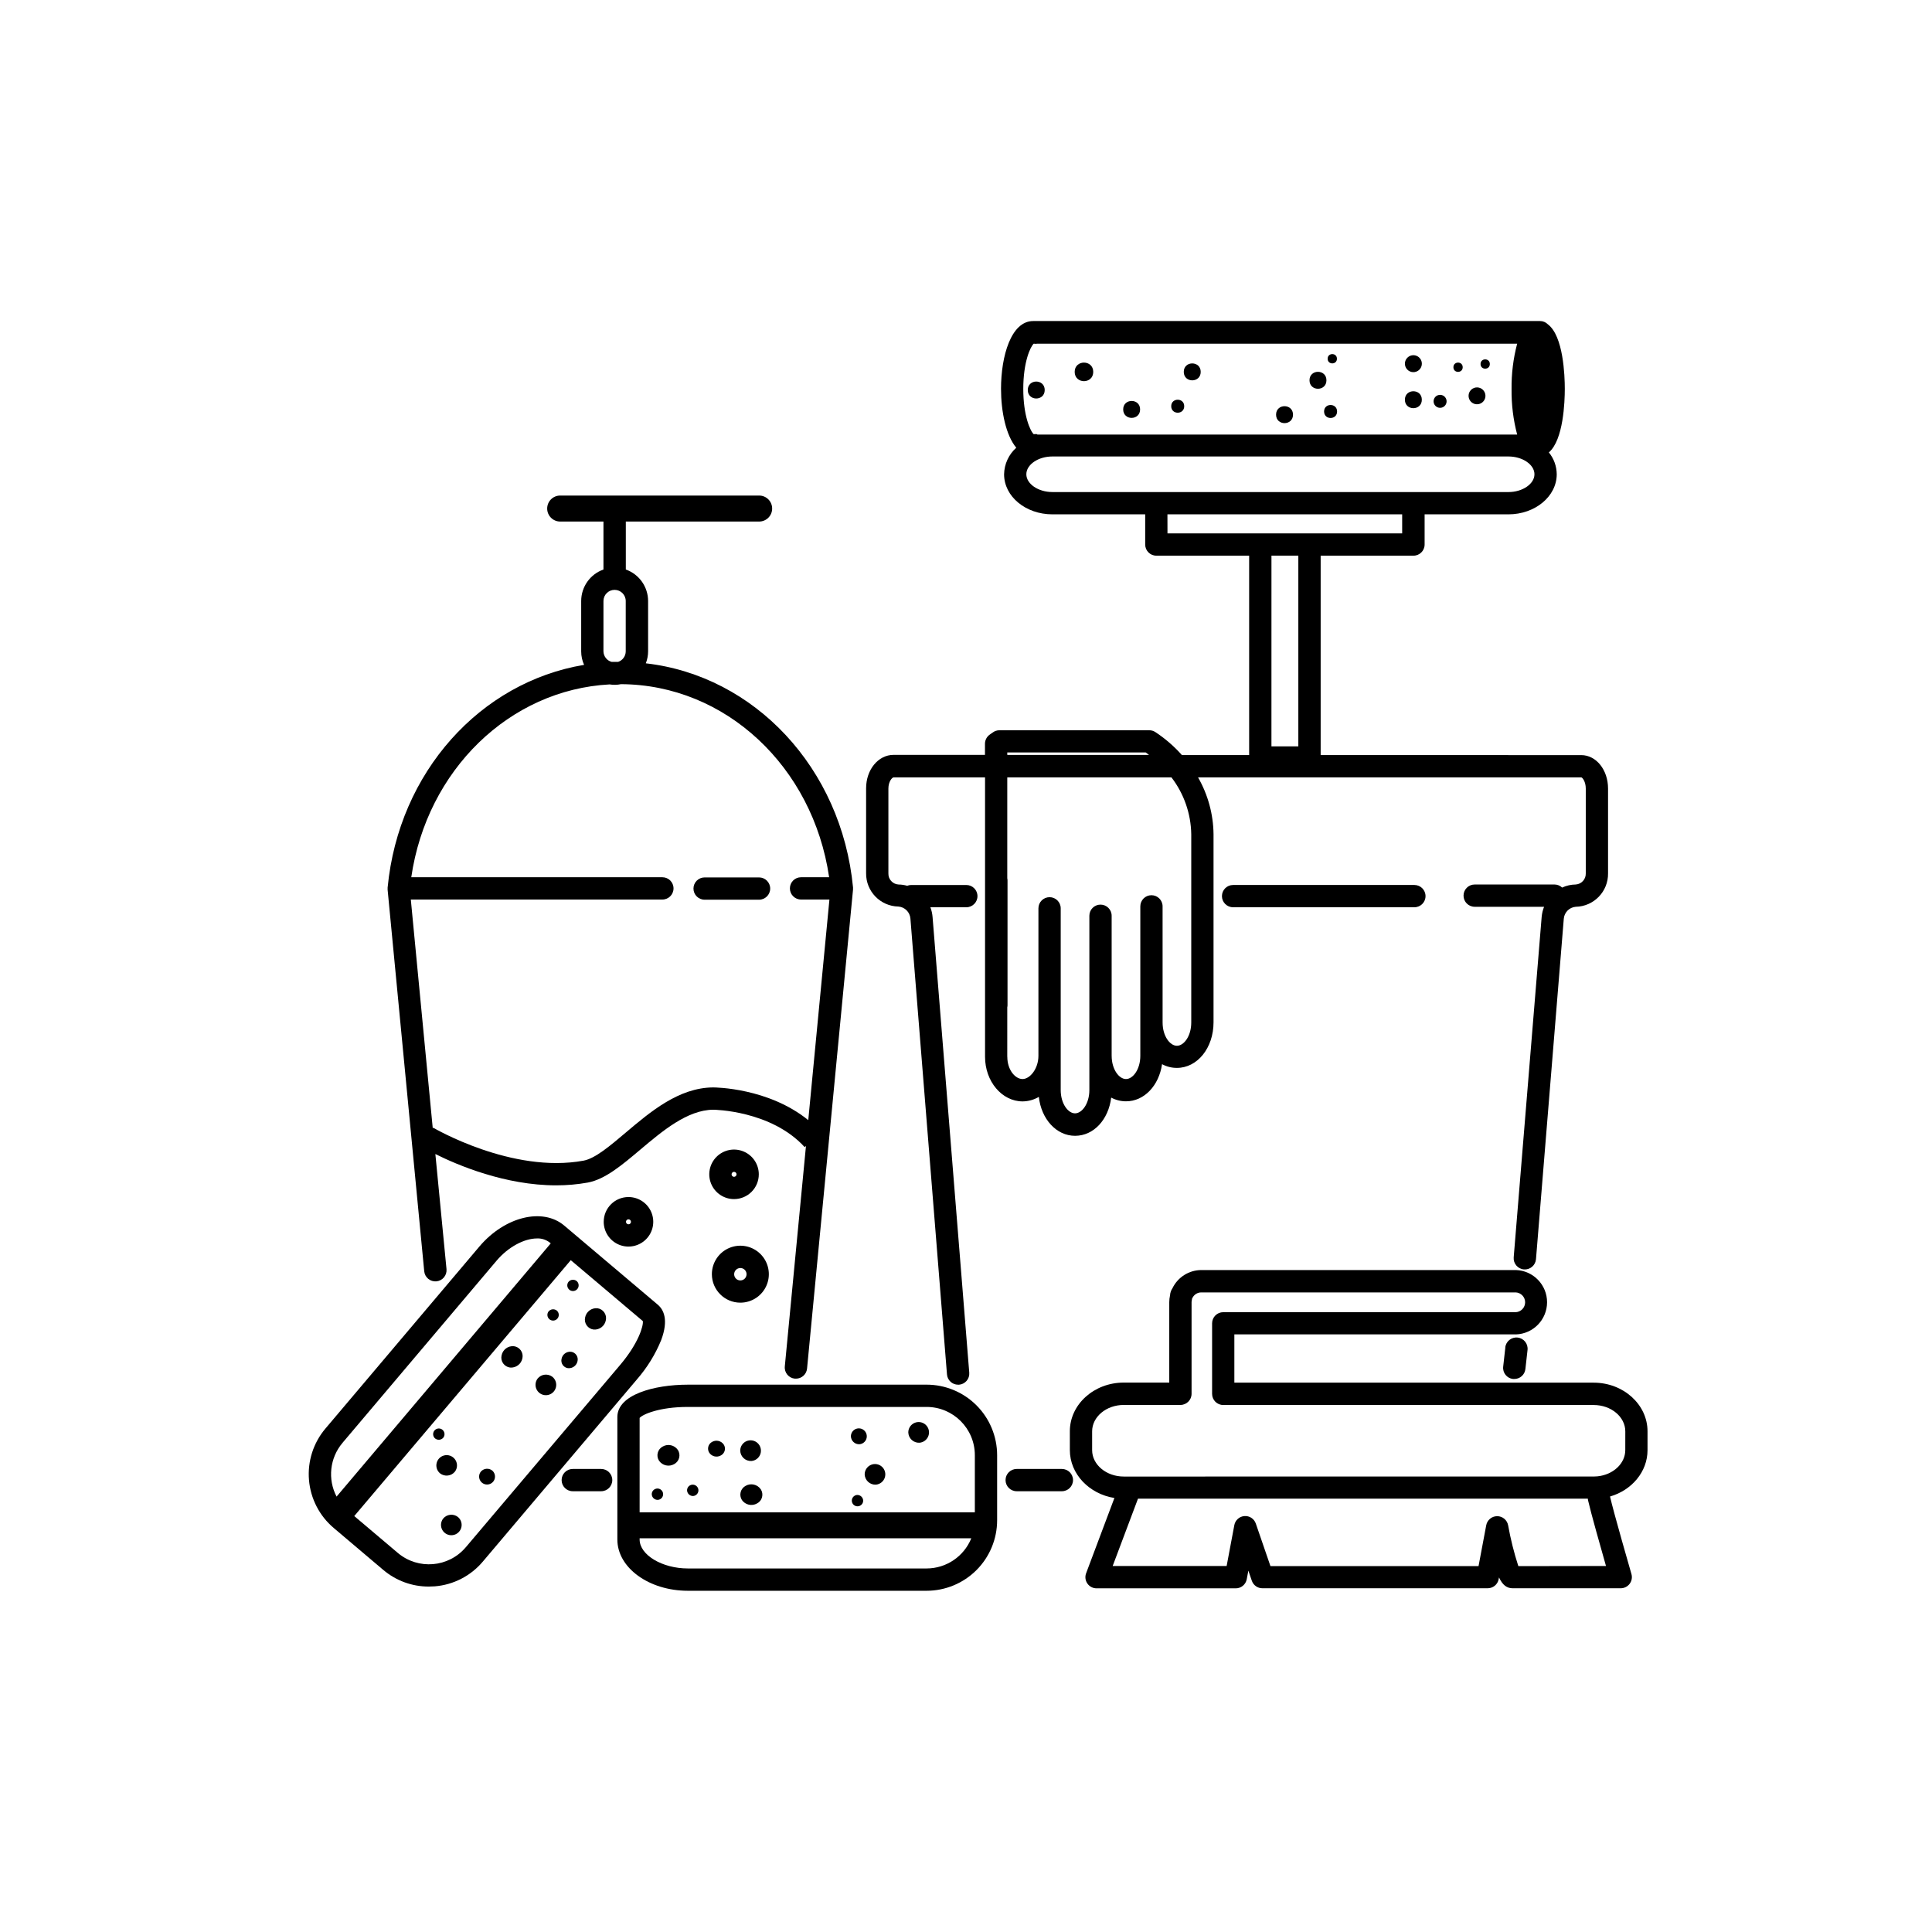 <?xml version="1.0" encoding="UTF-8"?>
<!-- Uploaded to: SVG Repo, www.svgrepo.com, Generator: SVG Repo Mixer Tools -->
<svg fill="#000000" width="800px" height="800px" version="1.1" viewBox="144 144 512 512" xmlns="http://www.w3.org/2000/svg">
 <g>
  <path d="m425.41 533.29h-11.977c-1.629 0-2.953 1.32-2.953 2.949 0 1.633 1.324 2.953 2.953 2.953h11.977c1.629 0 2.953-1.32 2.953-2.953 0-1.629-1.324-2.949-2.953-2.949z"/>
  <path d="m419.3 434.68c0.66 5.902 4.644 10.32 9.605 10.32 4.961 0 8.855-4.309 9.574-10.125 1.207 0.648 2.562 0.988 3.934 0.984 4.82 0 8.719-4.164 9.543-9.84h0.004c1.207 0.652 2.562 0.992 3.934 0.984 5.441 0 9.703-5.305 9.703-12.074v-49.871c-0.059-5.281-1.473-10.461-4.102-15.043h101.55c0.305 0 1.199 1.133 1.199 2.953v22.484c0.055 1.543-1.129 2.852-2.668 2.949-1.242 0.012-2.469 0.289-3.594 0.816-0.543-0.52-1.27-0.812-2.023-0.816h-21.156c-1.633 0-2.953 1.324-2.953 2.953 0 1.629 1.32 2.953 2.953 2.953h18.391c-0.344 0.863-0.559 1.77-0.641 2.695l-7.41 90.215c-0.133 1.629 1.082 3.059 2.711 3.191s3.059-1.082 3.195-2.711l7.367-90.215c0.133-1.688 1.473-3.031 3.16-3.176 4.809-0.086 8.641-4.047 8.57-8.855v-22.484c0-4.922-3.121-8.855-7.106-8.855l-69.055-0.004v-52.848h24.602-0.004c1.633 0 2.953-1.324 2.953-2.953v-8h22.219c7.055 0 12.793-4.762 12.793-10.617-0.016-2.113-0.75-4.16-2.086-5.797 3.867-3.316 4.223-13.371 4.223-16.867 0-3.492-0.375-13.973-4.469-17.062-0.551-0.566-1.309-0.887-2.098-0.883h-134.32c-5.856 0-8.52 9.297-8.52 17.949 0 6.012 1.289 12.328 4.043 15.625h-0.004c-2.008 1.793-3.176 4.344-3.227 7.035 0 5.902 5.738 10.617 12.793 10.617h24.602v8c0 1.629 1.32 2.953 2.949 2.953h24.602v52.848h-17.812c-2.07-2.332-4.441-4.383-7.043-6.098-0.48-0.316-1.043-0.484-1.613-0.484h-39.715c-0.648 0.004-1.277 0.215-1.793 0.609l-0.57 0.395-0.207 0.156c-0.785 0.551-1.254 1.453-1.258 2.414v2.953l-24.219-0.004c-4.082 0-7.281 3.938-7.281 8.855v22.484c-0.07 4.816 3.769 8.777 8.582 8.859 1.688 0.141 3.023 1.488 3.16 3.176l9.691 120.82c0.121 1.539 1.41 2.723 2.953 2.715h0.246c1.625-0.129 2.836-1.551 2.703-3.176l-9.723-120.77c-0.07-0.879-0.266-1.75-0.578-2.578h9.523c1.633 0 2.953-1.32 2.953-2.949 0-1.633-1.32-2.953-2.953-2.953h-14.602c-0.367 0-0.73 0.07-1.074 0.207-0.746-0.215-1.523-0.328-2.301-0.336-1.547-0.094-2.734-1.402-2.676-2.949v-22.484c0-1.84 0.984-2.953 1.379-2.953h24.234v74.055c0 6.504 4.469 11.809 9.957 11.809 1.516-0.016 3-0.43 4.301-1.199zm-0.414-175.61c-0.309-0.051-0.625-0.051-0.934 0-0.926-0.828-2.773-4.922-2.773-11.996s1.852-11.16 2.773-11.996c0.324 0.055 0.656 0.055 0.984 0h127.13c-1.035 3.93-1.535 7.981-1.484 12.047-0.051 4.062 0.449 8.113 1.484 12.043h-127.18zm-2.894 10.617c0-2.559 3.148-4.715 6.887-4.715h120.88c3.731 0 6.887 2.156 6.887 4.715s-3.16 4.715-6.887 4.715l-120.88-0.004c-3.738 0-6.887-2.164-6.887-4.711zm37.391 10.617h62.207v5.047h-62.195zm34.688 10.953v50.539h-7.125l0.004-50.539zm-77.137 52.152h36.695c0.297 0.207 0.582 0.434 0.867 0.648h-37.551zm0 80.609 0.004-13.07c0.047-0.203 0.07-0.41 0.066-0.617v-32.965c0.004-0.211-0.02-0.418-0.066-0.621v-26.734h43.504c3.32 4.328 5.164 9.609 5.254 15.066v49.898c0 3.641-1.969 6.168-3.797 6.168-1.832 0-3.797-2.527-3.797-6.168l-0.004-30.781c0-1.629-1.32-2.953-2.953-2.953-1.629 0-2.949 1.324-2.949 2.953v39.598c0 3.633-1.969 6.168-3.797 6.168-1.832 0-3.797-2.539-3.797-6.168h-0.004c0.004-0.078 0.004-0.16 0-0.238 0.004-0.074 0.004-0.148 0-0.227v-36.645c0-1.629-1.324-2.949-2.953-2.949-1.629 0-2.953 1.32-2.953 2.949v36.605 0.227 0.234 9.121c0 3.641-1.969 6.18-3.797 6.18-1.832 0-3.797-2.539-3.797-6.18v-11.059-0.098-36.996c0-1.633-1.324-2.953-2.953-2.953-1.629 0-2.953 1.32-2.953 2.953v29.941 0.078 9.055c0 3.473-2.262 6.168-4.203 6.168-1.938 0-4.043-2.41-4.043-5.894z"/>
  <path d="m470.78 378.53c-1.629 0-2.953 1.32-2.953 2.953 0 1.629 1.324 2.949 2.953 2.949h48.051c1.629 0 2.949-1.32 2.949-2.949 0-1.633-1.32-2.953-2.949-2.953z"/>
  <path d="m566.34 510.42h-95.223v-12.793h74.625l0.004 0.004c4.594-0.156 8.242-3.93 8.242-8.527 0-4.598-3.648-8.371-8.242-8.527h-83.355c-3.262 0-6.238 1.863-7.664 4.793-0.387 0.562-0.613 1.219-0.652 1.898-0.137 0.602-0.203 1.215-0.207 1.832v21.305l-12.07-0.004c-7.871 0-14.277 5.785-14.277 12.898v4.981c0 6.356 5.125 11.641 11.809 12.703l-7.5 19.957c-0.34 0.906-0.211 1.922 0.34 2.715 0.551 0.797 1.457 1.27 2.426 1.27h36.898c1.418 0.004 2.637-1.004 2.902-2.398l0.434-2.293 0.926 2.707c0.418 1.18 1.539 1.973 2.793 1.965h59.719c1.418-0.004 2.629-1.008 2.894-2.398l0.09-0.473c0.926 1.969 2.016 2.875 3.652 2.875h28.613v-0.004c0.926 0 1.797-0.438 2.356-1.176 0.555-0.742 0.734-1.699 0.477-2.59-0.051-0.168-4.742-16.395-5.676-20.547 5.758-1.664 9.938-6.543 9.938-12.289v-4.981c0.008-7.113-6.398-12.902-14.27-12.902zm-19.965 48.621c-1.148-3.543-2.051-7.16-2.707-10.824-0.258-1.398-1.48-2.414-2.902-2.414s-2.644 1.016-2.902 2.414l-2.035 10.824h-55.145l-3.879-11.277c-0.43-1.27-1.668-2.09-3.008-1.992-1.34 0.098-2.445 1.086-2.688 2.406l-2.035 10.824h-30.203l6.711-17.84h119.21c0 0.234 0.078 0.5 0.129 0.719 0.699 3.07 3.219 11.977 4.684 17.121zm28.34-30.742c0 3.57-3.227 6.535-7.379 6.945-0.324 0-0.648 0.051-0.984 0.051l-124.55 0.004c-4.613 0-8.375-3.141-8.375-6.996v-4.981c0-3.856 3.758-6.996 8.375-6.996h15.027-0.004c1.629 0 2.953-1.324 2.953-2.953v-24.254c0-0.23 0.031-0.461 0.098-0.68v-0.207l0.078-0.148c0.41-0.961 1.355-1.586 2.402-1.582h83.355c1.383 0.082 2.465 1.23 2.465 2.621 0 1.387-1.082 2.535-2.465 2.621h-77.539c-1.633 0-2.953 1.324-2.953 2.953v18.695c0 1.629 1.32 2.953 2.953 2.953h98.176c4.625 0 8.375 3.141 8.375 6.996z"/>
  <path d="m246.72 379.61c-0.004 0.051-0.004 0.098 0 0.148l9.703 101.14c0.156 1.629 1.602 2.824 3.234 2.672 1.629-0.156 2.824-1.605 2.672-3.234l-2.953-30.504c5.902 2.953 18.52 8.297 32.008 8.297 2.816 0.004 5.625-0.242 8.395-0.738 4.594-0.855 9.094-4.664 13.863-8.688 5.844-4.922 12.477-10.559 19.375-10.617 0.156 0 15.34 0.168 24.227 9.91l0.344-0.305-5.609 58.449 0.004-0.004c-0.156 1.621 1.035 3.062 2.656 3.219h0.285c1.527 0.008 2.809-1.156 2.953-2.676l12.184-126.94v-0.148-0.137-0.137-0.148c-3.039-31.645-26.117-56.09-54.906-59.383l-0.004-0.004c0.395-1.012 0.598-2.09 0.602-3.176v-13.336c-0.004-3.75-2.371-7.094-5.906-8.344v-12.711h35.336c1.902 0 3.445-1.543 3.445-3.445 0-1.902-1.543-3.445-3.445-3.445h-52.734c-1.902 0-3.441 1.543-3.441 3.445 0 1.902 1.539 3.445 3.441 3.445h11.473v12.715l0.004-0.004c-3.539 1.25-5.902 4.594-5.906 8.344v13.355c0 1.23 0.262 2.449 0.77 3.57-27.465 4.566-49.121 28.398-52.062 58.992h-0.004c-0.004 0.047-0.004 0.098 0 0.148v0.137 0.137zm57.199-62.977 0.004-13.363c0-1.629 1.32-2.949 2.949-2.949 1.633 0 2.953 1.32 2.953 2.949v13.355c-0.008 1.266-0.824 2.387-2.027 2.785h-1.703c-1.262-0.344-2.144-1.48-2.172-2.785zm1.684 8.746v0.004c0.98 0.16 1.98 0.137 2.953-0.07 27.711 0.117 50.902 21.875 55.172 51.168h-7.449c-1.629 0-2.949 1.32-2.949 2.953 0 1.629 1.32 2.953 2.949 2.953h7.527l-5.609 58.461c-10.566-8.551-24.602-8.668-25.238-8.668-9.062 0.07-16.562 6.414-23.172 12.004-4.152 3.512-8.07 6.828-11.121 7.398-18.973 3.512-39.664-8.609-39.871-8.738l-0.109 0.188-5.816-60.645h66.668c1.633 0 2.953-1.324 2.953-2.953 0-1.633-1.32-2.953-2.953-2.953h-66.547c4.133-28.398 26.047-49.711 52.613-51.109z"/>
  <path d="m330.73 382.43h14.426c1.629 0 2.953-1.324 2.953-2.953s-1.324-2.953-2.953-2.953h-14.426c-1.629 0-2.953 1.324-2.953 2.953s1.324 2.953 2.953 2.953z"/>
  <path d="m340.2 489.22c3.055 0 5.809-1.84 6.977-4.66 1.168-2.824 0.52-6.07-1.641-8.227-2.16-2.16-5.41-2.801-8.23-1.633-2.82 1.172-4.656 3.93-4.652 6.981 0.008 4.164 3.383 7.539 7.547 7.539zm0-9.18c0.668 0 1.266 0.398 1.52 1.012s0.113 1.32-0.355 1.793c-0.469 0.469-1.176 0.609-1.793 0.355-0.613-0.254-1.012-0.855-1.012-1.52 0-0.434 0.172-0.852 0.48-1.16 0.309-0.309 0.727-0.48 1.16-0.48z"/>
  <path d="m345.09 455.21c0-2.656-1.598-5.047-4.051-6.062-2.453-1.016-5.273-0.457-7.152 1.422-1.875 1.875-2.438 4.699-1.422 7.152s3.41 4.051 6.062 4.051c1.742 0 3.41-0.691 4.641-1.922 1.23-1.23 1.922-2.898 1.922-4.641zm-7.211 0c-0.004-0.176 0.062-0.34 0.188-0.465 0.121-0.125 0.289-0.195 0.461-0.195 0.363 0 0.66 0.297 0.66 0.66 0 0.363-0.297 0.66-0.66 0.66-0.172 0-0.34-0.07-0.461-0.195-0.125-0.125-0.191-0.289-0.188-0.465z"/>
  <path d="m303.99 467.79c0 2.656 1.602 5.051 4.051 6.066 2.453 1.016 5.277 0.453 7.156-1.426 1.875-1.875 2.438-4.699 1.422-7.152-1.016-2.449-3.41-4.051-6.066-4.051-3.621 0-6.562 2.938-6.562 6.562zm7.223 0c0 0.27-0.16 0.508-0.406 0.609-0.246 0.102-0.531 0.047-0.719-0.141-0.188-0.191-0.246-0.473-0.141-0.719 0.102-0.246 0.34-0.406 0.605-0.406 0.176 0 0.344 0.066 0.469 0.191 0.121 0.125 0.191 0.293 0.191 0.465z"/>
  <path d="m433.72 242.55c0 3.281-4.918 3.281-4.918 0 0-3.277 4.918-3.277 4.918 0"/>
  <path d="m457.83 251.65c0 2.297-3.445 2.297-3.445 0 0-2.293 3.445-2.293 3.445 0"/>
  <path d="m495.52 244.78c0 2.992-4.488 2.992-4.488 0s4.488-2.992 4.488 0"/>
  <path d="m531.63 241.32c0 1.641-2.461 1.641-2.461 0 0-1.637 2.461-1.637 2.461 0"/>
  <path d="m520.8 249.93c0 2.988-4.488 2.988-4.488 0 0-2.992 4.488-2.992 4.488 0"/>
  <path d="m420.86 247.36c0 2.992-4.488 2.992-4.488 0s4.488-2.992 4.488 0"/>
  <path d="m446.14 252.5c0 2.992-4.484 2.992-4.484 0 0-2.992 4.484-2.992 4.484 0"/>
  <path d="m462.2 242.55c0 2.992-4.488 2.992-4.488 0 0-2.988 4.488-2.988 4.488 0"/>
  <path d="m498.3 239.07c0 1.641-2.461 1.641-2.461 0s2.461-1.641 2.461 0"/>
  <path d="m498.34 253.05c0 2.297-3.445 2.297-3.445 0s3.445-2.297 3.445 0"/>
  <path d="m486.66 253.89c0 2.992-4.488 2.992-4.488 0 0-2.992 4.488-2.992 4.488 0"/>
  <path d="m538.82 240.47c0 1.641-2.457 1.641-2.457 0s2.457-1.641 2.457 0"/>
  <path d="m524.74 248.89c-0.594 0.363-0.91 1.051-0.801 1.738s0.621 1.242 1.297 1.402c0.676 0.164 1.387-0.098 1.797-0.66s0.438-1.316 0.078-1.91c-0.238-0.391-0.625-0.668-1.07-0.777-0.441-0.105-0.914-0.031-1.301 0.207z"/>
  <path d="m519.72 242.3c0.777-0.469 1.195-1.359 1.059-2.258-0.137-0.898-0.805-1.625-1.688-1.844-0.883-0.215-1.809 0.125-2.344 0.859s-0.574 1.723-0.098 2.496c0.309 0.508 0.805 0.871 1.379 1.008 0.578 0.141 1.184 0.047 1.691-0.262z"/>
  <path d="m534.25 247c-0.77 0.477-1.176 1.363-1.031 2.258 0.141 0.891 0.805 1.605 1.684 1.816 0.879 0.211 1.797-0.129 2.328-0.855 0.531-0.73 0.57-1.707 0.098-2.481-0.305-0.508-0.805-0.871-1.383-1.012s-1.191-0.039-1.695 0.273z"/>
  <path d="m319.22 499.14c2.027-5.41 0.629-8.09-0.906-9.387l-24.785-20.961c-5.719-4.84-15.742-2.371-22.445 5.5l-40.848 48.297c-3.199 3.785-4.766 8.688-4.352 13.625 0.414 4.941 2.769 9.516 6.555 12.715l13.145 11.129h0.004c3.363 2.848 7.629 4.41 12.035 4.398 0.531 0 1.062-0.02 1.594-0.059 4.941-0.398 9.52-2.754 12.723-6.543l40.848-48.293h-0.004c2.707-3.098 4.879-6.617 6.438-10.422zm-84.477 27.258 40.848-48.293c3.141-3.711 7.398-5.902 10.715-5.902v-0.004c1.234-0.051 2.445 0.344 3.414 1.113l0.234 0.195-56.758 67.109c-2.41-4.613-1.801-10.223 1.547-14.211zm32.688 27.652v-0.004c-4.559 5.367-12.598 6.043-17.988 1.508l-11.562-9.781 57.379-67.816 19.098 16.148c0.195 1.219-1.152 5.902-6.043 11.652z"/>
  <path d="m264.56 534c0.66-0.875 0.73-2.059 0.184-3.004-0.543-0.949-1.602-1.48-2.688-1.355-1.09 0.129-1.996 0.891-2.305 1.941-0.312 1.047 0.031 2.18 0.875 2.879 1.219 0.941 2.969 0.738 3.934-0.461z"/>
  <path d="m289.36 491.57c-0.355 0.48-0.391 1.129-0.09 1.648s0.883 0.809 1.48 0.738c0.594-0.066 1.09-0.484 1.266-1.059 0.172-0.574-0.012-1.195-0.469-1.586-0.324-0.254-0.738-0.371-1.148-0.324-0.406 0.051-0.781 0.258-1.039 0.582z"/>
  <path d="m286.47 509.34c-0.66 0.879-0.738 2.066-0.191 3.019 0.547 0.957 1.609 1.492 2.703 1.363s2.004-0.895 2.312-1.949c0.312-1.059-0.039-2.195-0.887-2.894-1.219-0.941-2.969-0.738-3.938 0.461z"/>
  <path d="m261.5 524.97c0.359-0.484 0.398-1.133 0.098-1.652-0.297-0.52-0.879-0.812-1.473-0.746-0.598 0.066-1.098 0.484-1.273 1.055-0.176 0.574 0.008 1.199 0.465 1.586 0.672 0.535 1.648 0.426 2.184-0.242z"/>
  <path d="m271.38 534.06c-0.496 0.676-0.547 1.582-0.125 2.305 0.418 0.727 1.23 1.133 2.062 1.035 0.832-0.094 1.531-0.676 1.773-1.477 0.242-0.805-0.012-1.672-0.648-2.219-0.453-0.359-1.031-0.523-1.605-0.457-0.574 0.066-1.098 0.359-1.457 0.812z"/>
  <path d="m261.41 546.48c-0.652 0.879-0.723 2.059-0.172 3.008 0.547 0.945 1.605 1.477 2.691 1.344 1.086-0.129 1.992-0.895 2.301-1.945 0.309-1.047-0.039-2.18-0.883-2.879-1.223-0.945-2.973-0.734-3.938 0.473z"/>
  <path d="m294.63 483.74c-0.355 0.48-0.395 1.129-0.09 1.648 0.301 0.52 0.879 0.809 1.477 0.738 0.594-0.07 1.094-0.484 1.266-1.059 0.172-0.574-0.012-1.199-0.469-1.586-0.324-0.254-0.734-0.371-1.145-0.324s-0.785 0.258-1.039 0.582z"/>
  <path d="m295.33 502.23c-1.211-0.117-2.305 0.715-2.519 1.91-0.121 0.555-0.004 1.133 0.324 1.598s0.832 0.77 1.395 0.84c1.211 0.117 2.312-0.711 2.531-1.906 0.117-0.559-0.004-1.137-0.332-1.602-0.328-0.461-0.836-0.766-1.398-0.84z"/>
  <path d="m280.2 500.76c-1.574-0.156-3 0.922-3.285 2.477-0.156 0.723 0 1.477 0.426 2.078 0.426 0.602 1.086 1 1.816 1.094 1.57 0.152 3-0.922 3.289-2.473 0.152-0.723 0-1.477-0.426-2.078-0.43-0.605-1.086-1.004-1.82-1.098z"/>
  <path d="m302.34 490.7c-1.57-0.16-3.004 0.918-3.285 2.469-0.156 0.723 0 1.477 0.426 2.078 0.426 0.602 1.086 1 1.816 1.094 1.562 0.141 2.973-0.93 3.258-2.473 0.152-0.715 0.004-1.465-0.418-2.066-0.418-0.602-1.07-1-1.797-1.102z"/>
  <path d="m542.93 501.11-0.57 5.078c-0.18 1.613 0.98 3.07 2.598 3.254h0.336-0.004c1.512 0.012 2.789-1.125 2.953-2.625l0.57-5.066c0.184-1.633-0.992-3.102-2.621-3.285-1.633-0.18-3.102 0.992-3.281 2.625z"/>
  <path d="m389.55 510.95h-63.25c-9.004 0-18.695 2.676-18.695 8.57v32.473c0 7.488 8.383 13.578 18.695 13.578h63.25c4.961 0 9.715-1.969 13.223-5.477 3.504-3.504 5.477-8.262 5.477-13.219v-17.219c0-4.961-1.969-9.719-5.473-13.227-3.508-3.512-8.266-5.481-13.227-5.481zm-63.25 5.902h63.25c7.066 0 12.793 5.727 12.793 12.793v15.133h-88.836v-25.012c0.797-0.945 5.215-2.914 12.793-2.914zm63.25 42.805h-63.25c-6.82 0-12.793-3.582-12.793-7.676v-0.316h87.891v0.004c-1.953 4.824-6.641 7.984-11.848 7.988z"/>
  <path d="m376.1 537.45c1.082-0.086 2.012-0.805 2.367-1.832 0.355-1.027 0.07-2.168-0.727-2.906-0.801-0.738-1.961-0.934-2.957-0.496-0.992 0.438-1.637 1.422-1.637 2.508 0.027 0.754 0.355 1.465 0.91 1.977 0.555 0.512 1.289 0.781 2.043 0.75z"/>
  <path d="m327.68 540.46c0.598-0.043 1.117-0.434 1.32-0.996 0.203-0.566 0.051-1.195-0.387-1.605-0.438-0.41-1.078-0.523-1.629-0.285-0.551 0.238-0.906 0.781-0.906 1.379 0.031 0.855 0.746 1.527 1.602 1.508z"/>
  <path d="m343.12 531.18c1.086-0.082 2.023-0.801 2.383-1.832 0.359-1.031 0.074-2.176-0.727-2.918-0.801-0.742-1.965-0.941-2.965-0.504s-1.645 1.426-1.645 2.519c0.023 0.754 0.348 1.469 0.902 1.984 0.555 0.516 1.293 0.785 2.051 0.75z"/>
  <path d="m371.15 540.18c-0.598 0.039-1.117 0.43-1.32 0.996-0.203 0.562-0.051 1.195 0.387 1.605s1.078 0.52 1.629 0.281c0.551-0.234 0.906-0.777 0.906-1.379-0.012-0.41-0.188-0.801-0.488-1.082-0.301-0.285-0.703-0.434-1.113-0.422z"/>
  <path d="m371.74 526.74c0.836-0.055 1.562-0.602 1.844-1.391 0.285-0.789 0.07-1.672-0.539-2.246-0.613-0.574-1.508-0.73-2.277-0.398s-1.27 1.09-1.27 1.93c0.016 0.578 0.262 1.121 0.684 1.516 0.422 0.398 0.98 0.609 1.559 0.59z"/>
  <path d="m387.66 526.34c1.086-0.082 2.023-0.805 2.383-1.832 0.363-1.031 0.078-2.18-0.723-2.922-0.801-0.742-1.969-0.938-2.969-0.5s-1.645 1.426-1.645 2.516c0.023 0.758 0.348 1.473 0.902 1.988 0.555 0.512 1.293 0.785 2.051 0.75z"/>
  <path d="m318.33 541.48c0.598-0.039 1.117-0.43 1.316-0.996 0.203-0.562 0.051-1.195-0.391-1.605-0.438-0.41-1.078-0.52-1.629-0.277-0.551 0.238-0.906 0.785-0.902 1.387 0.031 0.852 0.75 1.523 1.605 1.492z"/>
  <path d="m335.05 529.7c0.5-0.266 0.867-0.73 1.008-1.281 0.145-0.551 0.051-1.133-0.262-1.609-0.691-0.996-2.027-1.297-3.078-0.699-0.5 0.266-0.867 0.73-1.012 1.281-0.141 0.551-0.047 1.133 0.262 1.609 0.688 1.004 2.031 1.309 3.082 0.699z"/>
  <path d="m341.6 537.76c-0.652 0.348-1.129 0.949-1.316 1.664s-0.066 1.477 0.332 2.098c0.898 1.297 2.644 1.691 4.016 0.902 0.656-0.34 1.133-0.941 1.32-1.656s0.066-1.473-0.336-2.09c-0.898-1.305-2.644-1.703-4.016-0.918z"/>
  <path d="m322.66 532.01c0.652-0.344 1.129-0.949 1.316-1.664s0.066-1.473-0.332-2.094c-0.898-1.305-2.644-1.699-4.016-0.906-0.652 0.344-1.129 0.945-1.316 1.66-0.188 0.711-0.066 1.469 0.332 2.09 0.898 1.301 2.644 1.699 4.016 0.914z"/>
  <path d="m303.31 533.29h-7.527c-1.629 0-2.949 1.32-2.949 2.949 0 1.633 1.32 2.953 2.949 2.953h7.527c1.633 0 2.953-1.32 2.953-2.953 0-1.629-1.32-2.949-2.953-2.949z"/>
 </g>
</svg>